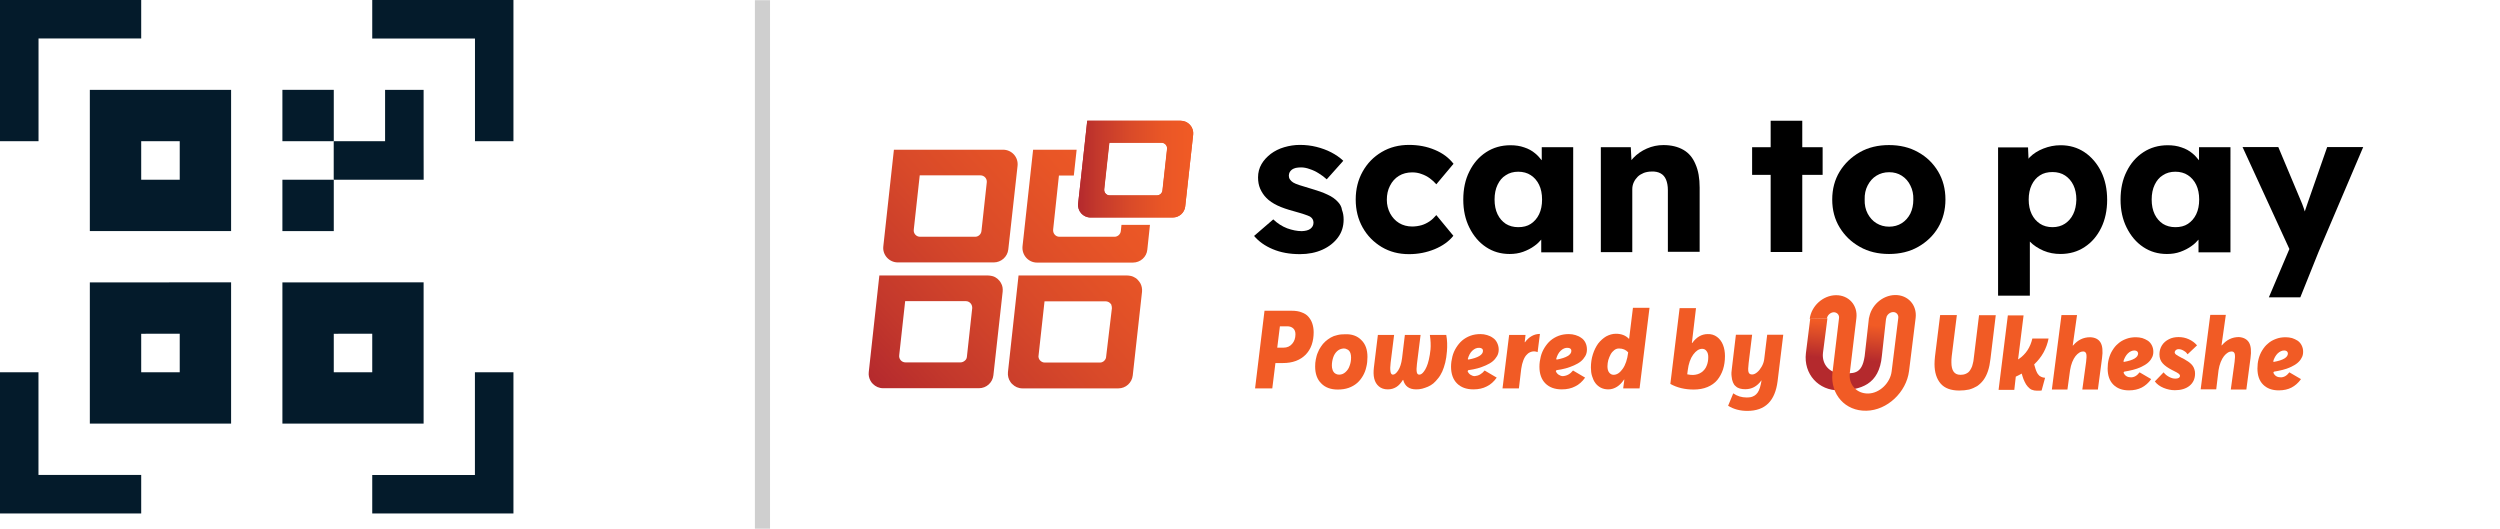 <svg xmlns="http://www.w3.org/2000/svg" xml:space="preserve" id="svg593" version="1.1" viewBox="0 0 43.802 9.263"><defs id="defs551"><linearGradient gradientTransform="matrix(.265 0 0 .265 70.51 144.676)" gradientUnits="userSpaceOnUse" y2="21.424" x2="59.566" y1="17.573" x1="59.872" id="k"><stop id="stop432" stop-color="#F15B25"></stop><stop id="stop434" stop-color="#DC4C28" offset=".19"></stop><stop id="stop436" stop-color="#B52A2D" offset=".551"></stop><stop id="stop438" stop-color="#B4292D" offset=".558"></stop></linearGradient><linearGradient gradientTransform="matrix(.265 0 0 .265 70.51 144.676)" gradientUnits="userSpaceOnUse" y2="9.644" x2="19.998" y1="9.644" x1="13.741" id="j"><stop id="stop441" stop-color="#B4292D"></stop><stop id="stop443" stop-color="#C3382C" offset=".165"></stop><stop id="stop445" stop-color="#D94A29" offset=".449"></stop><stop id="stop447" stop-color="#E95626" offset=".729"></stop><stop id="stop449" stop-color="#F15B25" offset="1"></stop></linearGradient><linearGradient gradientTransform="matrix(.265 0 0 .265 70.51 144.676)" gradientUnits="userSpaceOnUse" y2="8.232" x2="22.34" y1="8.232" x1="20.506" id="i"><stop id="stop452" stop-color="#B4292D"></stop><stop id="stop454" stop-color="#C3382C" offset=".165"></stop><stop id="stop456" stop-color="#D94A29" offset=".449"></stop><stop id="stop458" stop-color="#E95626" offset=".729"></stop><stop id="stop460" stop-color="#F15B25" offset="1"></stop></linearGradient><linearGradient gradientTransform="matrix(.265 0 0 .265 70.51 144.676)" gradientUnits="userSpaceOnUse" y2="3.175" x2="24.016" y1="3.175" x1="21.758" id="h"><stop id="stop463" stop-color="#B4292D"></stop><stop id="stop465" stop-color="#C3382C" offset=".165"></stop><stop id="stop467" stop-color="#D94A29" offset=".449"></stop><stop id="stop469" stop-color="#E95626" offset=".729"></stop><stop id="stop471" stop-color="#F15B25" offset="1"></stop></linearGradient><linearGradient gradientTransform="matrix(.265 0 0 .265 70.51 144.676)" gradientUnits="userSpaceOnUse" y2="5.926" x2="23.924" y1="5.926" x1="21.304" id="g"><stop id="stop474" stop-color="#B4292D"></stop><stop id="stop476" stop-color="#C3382C" offset=".165"></stop><stop id="stop478" stop-color="#D94A29" offset=".449"></stop><stop id="stop480" stop-color="#E95626" offset=".729"></stop><stop id="stop482" stop-color="#F15B25" offset="1"></stop></linearGradient><linearGradient gradientTransform="matrix(.265 0 0 .265 70.51 144.676)" gradientUnits="userSpaceOnUse" y2="4.956" x2="21.108" y1="4.956" x1="17.72" id="f"><stop id="stop485" stop-color="#B4292D"></stop><stop id="stop487" stop-color="#C3382C" offset=".165"></stop><stop id="stop489" stop-color="#D94A29" offset=".449"></stop><stop id="stop491" stop-color="#E95626" offset=".729"></stop><stop id="stop493" stop-color="#F15B25" offset="1"></stop></linearGradient><linearGradient gradientTransform="matrix(.265 0 0 .265 70.51 144.676)" gradientUnits="userSpaceOnUse" y2="9.644" x2="19.999" y1="9.644" x1="13.74" id="e"><stop id="stop496" stop-color="#B4292D"></stop><stop id="stop498" stop-color="#C3382C" offset=".165"></stop><stop id="stop500" stop-color="#D94A29" offset=".449"></stop><stop id="stop502" stop-color="#E95626" offset=".729"></stop><stop id="stop504" stop-color="#F15B25" offset="1"></stop></linearGradient><linearGradient gradientTransform="matrix(.265 0 0 .265 70.51 144.676)" gradientUnits="userSpaceOnUse" y2="8.02" x2="19.153" y1="21.852" x1="3.296" id="d"><stop id="stop507" stop-color="#B4292D"></stop><stop id="stop509" stop-color="#C3382C" offset=".165"></stop><stop id="stop511" stop-color="#D94A29" offset=".449"></stop><stop id="stop513" stop-color="#E95626" offset=".729"></stop><stop id="stop515" stop-color="#F15B25" offset="1"></stop></linearGradient><linearGradient gradientTransform="matrix(.265 0 0 .265 70.51 144.676)" gradientUnits="userSpaceOnUse" y2="7.991" x2="18.408" y1="21.823" x1="2.551" id="c"><stop id="stop518" stop-color="#B4292D"></stop><stop id="stop520" stop-color="#C3382C" offset=".165"></stop><stop id="stop522" stop-color="#D94A29" offset=".449"></stop><stop id="stop524" stop-color="#E95626" offset=".729"></stop><stop id="stop526" stop-color="#F15B25" offset="1"></stop></linearGradient><linearGradient gradientTransform="matrix(.265 0 0 .265 70.51 144.676)" gradientUnits="userSpaceOnUse" y2="11.688" x2="22.012" y1="25.52" x1="6.155" id="b"><stop id="stop529" stop-color="#B4292D"></stop><stop id="stop531" stop-color="#C3382C" offset=".165"></stop><stop id="stop533" stop-color="#D94A29" offset=".449"></stop><stop id="stop535" stop-color="#E95626" offset=".729"></stop><stop id="stop537" stop-color="#F15B25" offset="1"></stop></linearGradient><linearGradient gradientTransform="matrix(.265 0 0 .265 70.51 144.676)" gradientUnits="userSpaceOnUse" y2="4.322" x2="15.549" y1="18.154" x1="-.308" id="a"><stop id="stop540" stop-color="#B4292D"></stop><stop id="stop542" stop-color="#C3382C" offset=".165"></stop><stop id="stop544" stop-color="#D94A29" offset=".449"></stop><stop id="stop546" stop-color="#E95626" offset=".729"></stop><stop id="stop548" stop-color="#F15B25" offset="1"></stop></linearGradient></defs><path transform="translate(-52.851 -144.192)" id="path553" style="stroke-width:.265" fill="#041b2b" d="M55.325 144.192h-2.474v2.474h.675v-1.8h1.799zM59.373 153.188h2.474v-2.474h-.675v1.8h-1.799zM61.847 146.666v-2.474h-2.474v.675h1.8v1.799zM52.851 150.714v2.474h2.474v-.675h-1.8v-1.799z" clip-rule="evenodd" fill-rule="evenodd"></path><path transform="translate(-52.851 -144.192)" id="path555" style="stroke-width:.265" fill="#041b2b" d="M55.325 145.766h-.9v2.474H56.9v-2.474H56zm0 .9v.675H56v-.675zM55.325 149.14h-.9v2.474H56.9v-2.475H56zm0 .9v.674H56v-.675zM58.699 149.14h-.9v2.474h2.474v-2.475h-.9zm0 .9v.674h.674v-.675z" clip-rule="evenodd" fill-rule="evenodd"></path><path transform="translate(-52.851 -144.192)" id="path557" d="M57.799 145.766h.9v.9h-.9z" style="stroke-width:.265" fill="#041b2b"></path><path transform="translate(-52.851 -144.192)" id="path559" style="stroke-width:.265" fill="#041b2b" d="M60.273 146.666v-.9h-.675v.9h-.9v.675H60.274z" clip-rule="evenodd" fill-rule="evenodd"></path><path transform="translate(-52.851 -144.192)" id="path561" d="M57.799 147.341h.9v.9h-.9z" style="stroke-width:.265" fill="#041b2b"></path><path transform="translate(-52.851 -144.192)" id="path563" d="M66.21 144.195v9.26" style="stroke-width:.265" stroke="#cfcfcf"></path><style id="style1248" type="text/css">
	.st0{fill:url(#SVGID_1_);}
	.st1{fill:url(#SVGID_00000156573988049332109840000016675067440514713740_);}
	.st2{fill:url(#SVGID_00000156569235472539347610000001497926509054655360_);}
	.st3{fill:url(#SVGID_00000074401095955076770540000007757819309503056819_);}
	.st4{fill:url(#SVGID_00000005951746041803319790000017539471829226590101_);}
	.st5{fill:url(#SVGID_00000012430356238960516640000017091615523597899436_);}
	.st6{fill:#FFFFFF;}
	.st7{fill:#F15B25;}
	.st8{fill:url(#SVGID_00000037690359750732353180000002683840739395010456_);}
	.st9{fill:url(#SVGID_00000155831459313710569240000012568307207445033113_);}
	.st10{fill:url(#SVGID_00000000214205360849866560000002158128575148214453_);}
	.st11{fill:url(#SVGID_00000108288191882335534530000004570954643372173756_);}
	.st12{fill:url(#SVGID_00000070082287276463133800000009914187777772050823_);}
	.st13{fill:url(#SVGID_00000146496176133864695170000011751417624967885188_);}
	.st14{fill:url(#SVGID_00000173846253662564159160000005012095532781825458_);}
	.st15{fill:url(#SVGID_00000124159148360255999120000007094848236558258051_);}
	.st16{fill:url(#SVGID_00000180354881862275834770000017756663945059902378_);}
	.st17{fill:url(#SVGID_00000018919257151730521030000008961847015186559370_);}
	.st18{fill:url(#SVGID_00000150097543646561655350000011949556241540859289_);}
	.st19{fill:url(#SVGID_00000036954941951299096870000002168706587079954588_);}
	.st20{fill:url(#SVGID_00000151530263183914468580000007304309633450188974_);}
	.st21{fill:url(#SVGID_00000062150979538236712460000012433135333669624992_);}
	.st22{fill:url(#SVGID_00000039135738222808469580000004044866232918462602_);}
	.st23{fill:url(#SVGID_00000128465508776467069440000011907606825174872210_);}
	.st24{fill:url(#SVGID_00000055690690090768554730000013921546231027365019_);}
	.st25{fill:url(#SVGID_00000068648179708190632100000016188197363930026168_);}
	.st26{fill:url(#SVGID_00000101816317796966015870000015038442366649596305_);}
	.st27{fill:url(#SVGID_00000096055379355717433470000011940085373532838790_);}
	.st28{fill:url(#SVGID_00000124129934826964376200000010889933300020598445_);}
	.st29{fill:url(#SVGID_00000183238472324366400010000009611885415410720172_);}
	.st30{fill:url(#SVGID_00000154401262112220528400000016841948724601458344_);}
	.st31{display:none;}
	.st32{display:inline;}
	
		.st33{fill:url(#SVGID_00000124848165240512131850000007477208346564370078_);stroke:#FFFFFF;stroke-width:15;stroke-miterlimit:10;}
	.st34{fill:#F15B25;stroke:#FFFFFF;stroke-width:15;stroke-miterlimit:10;}
	.st35{fill:url(#SVGID_00000171707208673767015330000000120507912357657745_);}
	.st36{fill:url(#SVGID_00000011720423584189915880000018273377184025579453_);}
	.st37{fill:url(#SVGID_00000070813934182211854820000017417052386029759637_);}
	.st38{fill:url(#SVGID_00000183943393523735464280000011304357890146119072_);}
	.st39{fill:url(#SVGID_00000162332137463834156950000003121267603161796274_);}
	.st40{fill:url(#SVGID_00000044894718126674243040000015788405191447335063_);}
	.st41{fill:url(#SVGID_00000118383830520121270120000003586871028678019769_);}
	.st42{fill:url(#SVGID_00000102540519509850908230000017406260887544517543_);}
	.st43{fill:url(#SVGID_00000121985394356582748140000012095503525263524283_);}
	.st44{fill:url(#SVGID_00000065040654842641519150000018417595290597614003_);}
	.st45{fill:url(#SVGID_00000177473316904799992150000005985880037065959352_);}
	.st46{fill:url(#SVGID_00000173135726612892913170000011909961114686235521_);}
	.st47{fill:url(#SVGID_00000112606967979539687140000003080114228106789000_);}
	.st48{fill:url(#SVGID_00000018952050540368046830000015049631358554863020_);}
	.st49{fill:url(#SVGID_00000061461634114626557840000011541447617350419342_);}
	.st50{fill:url(#SVGID_00000164478222064734840870000000240027696394341519_);}
	.st51{fill:url(#SVGID_00000057147743998897128550000002947339055688340381_);}
	.st52{fill:url(#SVGID_00000029765543240697178960000008249747230433391038_);}
	.st53{fill:url(#SVGID_00000022545432213464467310000003476286162708640937_);}
	.st54{fill:url(#SVGID_00000084504065099058144000000005072133928540795570_);}
	.st55{fill:url(#SVGID_00000088100426685103343650000015121682934558147968_);}
	.st56{fill:url(#SVGID_00000019670156586455233070000011347554952577443233_);}
	.st57{fill:url(#SVGID_00000059272750005272030140000009949195750233838238_);}
	.st58{fill:url(#SVGID_00000096777842996212058550000003379623127961157038_);}
	.st59{fill:url(#SVGID_00000094584469611853539690000015112086003319026050_);}
	.st60{fill:url(#SVGID_00000017482122075475574540000007973719683368420525_);}
	.st61{fill:url(#SVGID_00000076600608830854481690000015305640232468557207_);}
	.st62{fill:url(#SVGID_00000041998866612422933410000005877712529854846102_);}
	.st63{fill:url(#SVGID_00000083794298203437999440000003509131107828171666_);}
	.st64{fill:url(#SVGID_00000127024024434336146170000011883036155066448038_);}
	.st65{fill:url(#SVGID_00000013878739011530365900000002994811055333734792_);}
	.st66{fill:url(#SVGID_00000004534014217983488720000017979707001782681728_);}
	.st67{fill:url(#SVGID_00000044155052729262876160000018380241730306149250_);}
</style><g transform="matrix(0.029,0,0,0.029,13.11,0.387)" id="g1393">
	<g id="g1328">
		<linearGradient y2="25.968" x2="214.246" y1="180.283" x1="43.173" gradientUnits="userSpaceOnUse" id="SVGID_1_">
			<stop id="stop1250" style="stop-color:#B4292D" offset="0"></stop>
			<stop id="stop1252" style="stop-color:#C3382C" offset="0.165"></stop>
			<stop id="stop1254" style="stop-color:#D94A29" offset="0.449"></stop>
			<stop id="stop1256" style="stop-color:#E95626" offset="0.729"></stop>
			<stop id="stop1258" style="stop-color:#F15B25" offset="1"></stop>
		</linearGradient>
		<path style="fill:url(#SVGID_1_)" id="path1261" d="m 90.4,145.2 h 57.9 c 4.5,0 8.3,-3.4 8.8,-7.8 l 5.6,-50.5 c 0.6,-5.3 -3.5,-9.8 -8.8,-9.8 H 88 l -6.4,58.4 c -0.6,5.1 3.5,9.7 8.8,9.7 z m 13.2,-52.6 h 36.7 c 2.3,0 4.1,2 3.8,4.3 l -3.2,29.3 c -0.2,2 -1.9,3.5 -3.8,3.5 h -33.3 c -2.3,0 -4.1,-2 -3.8,-4.3 z" class="st0"></path>
		
			<linearGradient y2="105.12" x2="286.057" y1="259.435" x1="114.983" gradientUnits="userSpaceOnUse" id="SVGID_00000093171532688021521320000009917598217022469799_">
			<stop id="stop1263" style="stop-color:#B4292D" offset="0"></stop>
			<stop id="stop1265" style="stop-color:#C3382C" offset="0.165"></stop>
			<stop id="stop1267" style="stop-color:#D94A29" offset="0.449"></stop>
			<stop id="stop1269" style="stop-color:#E95626" offset="0.729"></stop>
			<stop id="stop1271" style="stop-color:#F15B25" offset="1"></stop>
		</linearGradient>
		<path id="path1274" d="m 235.3,155.7 c -0.2,-0.2 -0.4,-0.4 -0.6,-0.6 -0.2,-0.2 -0.5,-0.3 -0.7,-0.5 -0.9,-0.6 -2,-1.1 -3.2,-1.3 -0.6,-0.1 -1.2,-0.2 -1.8,-0.2 h -65.7 l -6.4,58.4 c -0.2,2.1 0.3,4.2 1.5,5.9 0.2,0.3 0.3,0.5 0.5,0.7 0.2,0.2 0.4,0.4 0.6,0.6 1.6,1.6 3.7,2.6 6.2,2.6 h 57.9 c 4.5,0 8.2,-3.4 8.7,-7.8 l 5.6,-50.5 c 0.2,-1.9 -0.2,-3.7 -1,-5.2 -0.5,-0.8 -1,-1.5 -1.6,-2.1 z m -19.1,46.6 c 0,0.3 -0.1,0.5 -0.1,0.7 -0.2,0.6 -0.6,1.2 -1.1,1.7 -0.3,0.3 -0.7,0.5 -1.1,0.7 -0.4,0.2 -0.9,0.3 -1.4,0.3 h -33.3 c -0.5,0 -1.1,-0.1 -1.5,-0.3 -0.9,-0.4 -1.7,-1.1 -2.1,-2.1 -0.1,-0.3 -0.2,-0.5 -0.2,-0.7 -0.1,-0.4 -0.1,-0.8 0,-1.2 l 3.6,-32.7 h 36.8 c 0.5,0 1.1,0.1 1.6,0.3 0.5,0.2 0.9,0.5 1.2,0.8 0.1,0.2 0.3,0.3 0.5,0.5 0.2,0.2 0.3,0.5 0.3,0.7 0.2,0.5 0.3,1.2 0.3,1.9 z" style="fill:url(#SVGID_00000093171532688021521320000009917598217022469799_)"></path>
		
			<linearGradient y2="65.388" x2="246.008" y1="219.704" x1="74.935" gradientUnits="userSpaceOnUse" id="SVGID_00000169547324772632746530000014059578689491885980_">
			<stop id="stop1276" style="stop-color:#B4292D" offset="0"></stop>
			<stop id="stop1278" style="stop-color:#C3382C" offset="0.165"></stop>
			<stop id="stop1280" style="stop-color:#D94A29" offset="0.449"></stop>
			<stop id="stop1282" style="stop-color:#E95626" offset="0.729"></stop>
			<stop id="stop1284" style="stop-color:#F15B25" offset="1"></stop>
		</linearGradient>
		<path id="path1287" d="m 152.7,157.7 c -0.5,-1 -1.3,-1.9 -2.1,-2.6 -0.2,-0.2 -0.5,-0.3 -0.7,-0.5 -0.9,-0.7 -2,-1.1 -3.2,-1.3 -0.6,-0.1 -1.2,-0.2 -1.8,-0.2 H 79.2 l -6.4,58.4 c -0.2,1.9 0.2,3.6 1,5.1 0.4,0.8 0.9,1.4 1.5,2 1.6,1.6 3.7,2.6 6.2,2.6 h 57.9 c 4.5,0 8.2,-3.4 8.7,-7.8 l 5.6,-50.5 c 0.2,-1.9 -0.1,-3.7 -1,-5.2 z m -17.4,15.2 -3.2,29.3 c -0.1,1 -0.5,1.8 -1.3,2.4 -0.7,0.6 -1.6,1 -2.6,1 H 95 c -2.3,0 -4.1,-2 -3.8,-4.3 l 3.6,-32.7 h 36.7 c 2.1,0 3.8,1.8 3.8,3.9 0.1,0.2 0,0.3 0,0.4 z" style="fill:url(#SVGID_00000169547324772632746530000014059578689491885980_)"></path>
		
			<linearGradient y2="65.698" x2="254.293" y1="220.013" x1="83.22" gradientUnits="userSpaceOnUse" id="SVGID_00000183971244192227616620000014169312274834308532_">
			<stop id="stop1289" style="stop-color:#B4292D" offset="0"></stop>
			<stop id="stop1291" style="stop-color:#C3382C" offset="0.165"></stop>
			<stop id="stop1293" style="stop-color:#D94A29" offset="0.449"></stop>
			<stop id="stop1295" style="stop-color:#E95626" offset="0.729"></stop>
			<stop id="stop1297" style="stop-color:#F15B25" offset="1"></stop>
		</linearGradient>
		<path id="path1300" d="m 225.5,122.4 -0.4,3.8 c -0.2,2 -1.9,3.5 -3.8,3.5 H 188 c -2.3,0 -4,-2 -3.8,-4.3 l 3.5,-32.7 h 9 l 1.7,-15.6 h -26.3 l -6.4,58.4 c -0.5,5.2 3.5,9.8 8.8,9.8 h 57.9 c 4.5,0 8.3,-3.4 8.7,-7.8 l 1.6,-15 h -17.2 z" style="fill:url(#SVGID_00000183971244192227616620000014169312274834308532_)"></path>
		
			<linearGradient y2="88.83" x2="268.822" y1="88.83" x1="199.27" gradientUnits="userSpaceOnUse" id="SVGID_00000119833123819134720910000007245062875907863691_">
			<stop id="stop1302" style="stop-color:#B4292D" offset="0"></stop>
			<stop id="stop1304" style="stop-color:#C3382C" offset="0.165"></stop>
			<stop id="stop1306" style="stop-color:#D94A29" offset="0.449"></stop>
			<stop id="stop1308" style="stop-color:#E95626" offset="0.729"></stop>
			<stop id="stop1310" style="stop-color:#F15B25" offset="1"></stop>
		</linearGradient>
		<path id="path1313" d="m 261.2,59.6 h -56.4 l -5.5,50.1 c -0.5,4.5 3,8.4 7.5,8.4 h 49.7 c 3.8,0 7.1,-2.9 7.5,-6.7 l 4.8,-43.3 c 0.5,-4.6 -3,-8.5 -7.6,-8.5 z M 247,104.7 h -28.6 c -2,0 -3.5,-1.7 -3.3,-3.7 l 3.1,-28.1 h 31.6 c 2,0 3.5,1.7 3.3,3.7 l -2.8,25.2 c -0.2,1.6 -1.7,2.9 -3.3,2.9 z" style="fill:url(#SVGID_00000119833123819134720910000007245062875907863691_)"></path>
		
			<linearGradient y2="88.836" x2="268.813" y1="88.836" x1="199.276" gradientUnits="userSpaceOnUse" id="SVGID_00000130623455327791185770000011461449836476705672_">
			<stop id="stop1315" style="stop-color:#B4292D" offset="0"></stop>
			<stop id="stop1317" style="stop-color:#C3382C" offset="0.165"></stop>
			<stop id="stop1319" style="stop-color:#D94A29" offset="0.449"></stop>
			<stop id="stop1321" style="stop-color:#E95626" offset="0.729"></stop>
			<stop id="stop1323" style="stop-color:#F15B25" offset="1"></stop>
		</linearGradient>
		<path id="path1326" d="m 261.2,59.6 h -56.4 l -1.9,17.4 -1.7,15.6 -1.9,17 c -0.5,4.5 3,8.4 7.5,8.4 h 49.7 c 3.8,0 7.1,-2.9 7.5,-6.7 L 268.8,68 c 0.5,-4.5 -3.1,-8.4 -7.6,-8.4 z m -11,42.2 c -0.2,1.6 -1.6,2.9 -3.3,2.9 h -28.6 c -1.9,0 -3.5,-1.7 -3.3,-3.7 l 0.9,-8.4 1.7,-15.6 0.5,-4.1 h 31.6 c 1.9,0 3.5,1.7 3.3,3.7 z" style="fill:url(#SVGID_00000130623455327791185770000011461449836476705672_)"></path>
	</g>
	<path id="path1330" d="m 356.3,108.7 c -1.6,-1.8 -3.7,-3.3 -6.4,-4.5 -2.7,-1.3 -5.9,-2.4 -9.7,-3.5 -3,-0.9 -5.4,-1.6 -7.2,-2.2 -1.8,-0.6 -3,-1.1 -3.8,-1.6 -0.8,-0.5 -1.4,-1.1 -1.9,-1.8 -0.5,-0.7 -0.7,-1.5 -0.7,-2.3 0,-0.8 0.2,-1.5 0.5,-2.1 0.3,-0.6 0.8,-1.1 1.4,-1.6 0.6,-0.4 1.4,-0.8 2.3,-1 0.9,-0.2 2,-0.3 3.2,-0.3 1.6,0 3.3,0.3 5.2,1 1.9,0.6 3.8,1.5 5.5,2.6 1.8,1.1 3.4,2.3 4.8,3.6 l 10,-11.2 c -2.1,-2 -4.6,-3.7 -7.3,-5.1 -2.7,-1.4 -5.7,-2.5 -8.9,-3.3 -3.2,-0.8 -6.5,-1.2 -10,-1.2 -3.3,0 -6.4,0.5 -9.5,1.4 -3.1,0.9 -5.8,2.3 -8.1,4 -2.3,1.8 -4.2,3.8 -5.6,6.2 -1.4,2.4 -2.1,5.1 -2.1,8 0,2.6 0.4,4.8 1.3,6.9 0.9,2 2.1,3.9 3.7,5.5 1.7,1.8 4,3.3 6.7,4.6 2.7,1.3 6,2.4 9.7,3.4 2.6,0.7 4.8,1.4 6.4,1.9 1.7,0.6 2.9,1 3.6,1.4 1.4,0.9 2.1,2.1 2.1,3.7 0,0.8 -0.2,1.5 -0.5,2.1 -0.3,0.6 -0.8,1.1 -1.4,1.6 -0.6,0.4 -1.3,0.8 -2.2,1 -0.9,0.2 -1.9,0.4 -3,0.4 -2.8,0 -5.7,-0.6 -8.8,-1.7 -3.1,-1.2 -5.9,-3 -8.4,-5.4 l -11.6,10 c 2.8,3.3 6.5,6 11.3,8 4.7,2 10.2,3 16.4,3 5.1,0 9.6,-0.9 13.6,-2.7 4,-1.8 7.1,-4.3 9.4,-7.4 2.3,-3.1 3.4,-6.7 3.4,-10.8 0,-2.1 -0.3,-4 -1,-5.8 -0.2,-1.8 -1.1,-3.4 -2.4,-4.8 z"></path>
	<path id="path1332" d="m 393.1,92.9 c 2.3,-1.4 5,-2.1 8,-2.1 2,0 3.9,0.3 5.7,1 1.8,0.6 3.5,1.5 5,2.6 1.5,1.1 2.8,2.3 3.9,3.6 l 10.4,-12.4 c -2.8,-3.6 -6.5,-6.4 -11.3,-8.4 -4.7,-2 -9.9,-3 -15.6,-3 -6.1,0 -11.6,1.4 -16.5,4.3 -4.9,2.9 -8.7,6.8 -11.5,11.8 -2.8,5 -4.2,10.6 -4.2,16.9 0,6.3 1.4,11.9 4.2,16.9 2.8,5 6.7,8.9 11.5,11.8 4.9,2.9 10.3,4.3 16.5,4.3 5.5,0 10.6,-1 15.5,-3 4.8,-2 8.6,-4.7 11.3,-8.1 l -10.3,-12.5 c -1.3,1.5 -2.6,2.8 -4.1,3.8 -1.5,1 -3.1,1.8 -4.8,2.3 -1.8,0.5 -3.7,0.8 -5.7,0.8 -2.9,0 -5.6,-0.7 -7.9,-2.1 -2.3,-1.4 -4.1,-3.4 -5.4,-5.8 -1.3,-2.5 -2,-5.2 -2,-8.2 0,-3.2 0.6,-6 1.9,-8.5 1.3,-2.6 3.1,-4.6 5.4,-6 z"></path>
	<path id="path1334" d="m 479.3,83.4 c -1.2,-1.5 -2.4,-2.9 -3.9,-4.1 -1.9,-1.6 -4.1,-2.8 -6.6,-3.6 -2.5,-0.9 -5.3,-1.3 -8.3,-1.3 -5.5,0 -10.4,1.4 -14.7,4.2 -4.3,2.8 -7.7,6.7 -10.1,11.6 -2.5,4.9 -3.7,10.6 -3.7,17.1 0,6.3 1.2,11.9 3.7,16.9 2.5,5 5.8,8.9 10,11.7 4.2,2.8 8.9,4.2 14.3,4.2 2.9,0 5.6,-0.4 8.1,-1.3 2.5,-0.9 4.9,-2.1 6.9,-3.6 1.6,-1.1 2.9,-2.4 4.1,-3.8 v 7.7 h 19.3 V 75.6 h -19 v 7.8 z m -1.5,32.7 c -1.2,2.5 -2.9,4.4 -5,5.8 -2.1,1.4 -4.7,2 -7.6,2 -2.9,0 -5.4,-0.7 -7.5,-2 -2.1,-1.4 -3.8,-3.3 -5,-5.8 -1.2,-2.5 -1.8,-5.5 -1.8,-8.9 0,-3.4 0.6,-6.4 1.8,-8.9 1.2,-2.5 2.8,-4.5 5,-5.8 2.1,-1.4 4.6,-2.1 7.5,-2.1 2.9,0 5.5,0.7 7.6,2.1 2.1,1.4 3.8,3.3 5,5.8 1.2,2.5 1.8,5.5 1.8,8.9 0,3.4 -0.6,6.4 -1.8,8.9 z"></path>
	<path id="path1336" d="m 565,77.2 c -3.3,-1.9 -7.3,-2.9 -12.1,-2.9 -3.5,0 -6.8,0.7 -10,2.1 -3.2,1.4 -5.9,3.3 -8.2,5.7 -0.4,0.4 -0.8,0.9 -1.1,1.3 l -0.4,-7.8 H 515.1 V 139 c 1,0 2.3,0 3.9,0 1.6,0 3.5,0 5.7,0 h 9.4 v -38 c 0,-1.5 0.3,-2.9 0.9,-4.2 0.6,-1.3 1.4,-2.4 2.4,-3.4 1,-1 2.3,-1.7 3.7,-2.3 1.4,-0.5 3,-0.8 4.7,-0.8 2.1,-0.1 4,0.3 5.4,1.1 1.5,0.8 2.6,2.1 3.3,3.8 0.7,1.7 1.1,3.8 1.1,6.3 v 37.3 h 19.2 V 100 c 0,-5.6 -0.8,-10.3 -2.5,-14.1 -1.6,-3.9 -4,-6.8 -7.3,-8.7 z"></path>
	<polygon id="polygon1338" points="636.8,59.6 617.7,59.6 617.7,75.6 606.5,75.6 606.5,92.3 617.7,92.3 617.7,138.9 636.8,138.9 636.8,92.3 649.1,92.3 649.1,75.6 636.8,75.6"></polygon>
	<path id="path1340" d="m 706.8,78.6 c -5.1,-2.9 -11,-4.3 -17.6,-4.3 -6.6,0 -12.5,1.4 -17.6,4.3 -5.1,2.9 -9.2,6.8 -12.2,11.7 -3,4.9 -4.5,10.6 -4.5,16.9 0,6.4 1.5,12 4.5,16.9 3,4.9 7,8.8 12.2,11.7 5.1,2.9 11,4.3 17.6,4.3 6.6,0 12.5,-1.4 17.6,-4.3 5.1,-2.9 9.2,-6.8 12.1,-11.7 2.9,-4.9 4.4,-10.6 4.4,-16.9 0,-6.4 -1.5,-12 -4.4,-16.9 -3,-5 -7,-8.9 -12.1,-11.7 z m -4.7,37.1 c -1.3,2.5 -3,4.4 -5.2,5.8 -2.2,1.4 -4.8,2.1 -7.6,2.1 -2.9,0 -5.4,-0.7 -7.7,-2.1 -2.3,-1.4 -4,-3.4 -5.3,-5.8 -1.3,-2.5 -1.9,-5.3 -1.8,-8.5 -0.1,-3.2 0.5,-6 1.8,-8.5 1.3,-2.5 3,-4.5 5.3,-5.9 2.3,-1.4 4.8,-2.1 7.7,-2.1 2.9,0 5.4,0.7 7.6,2.1 2.2,1.4 4,3.4 5.2,5.9 1.3,2.5 1.9,5.4 1.8,8.5 0,3.2 -0.6,6 -1.8,8.5 z"></path>
	<path id="path1342" d="m 807.3,78.6 c -4.2,-2.8 -9,-4.2 -14.4,-4.2 -3.7,0 -7.1,0.7 -10.4,2 -3.3,1.3 -6,3 -8.2,5.2 -0.3,0.3 -0.6,0.6 -0.8,1 l -0.3,-6.9 h -18.1 v 89.6 h 19.2 v -32.7 c 2.2,2.3 5,4.1 8.2,5.5 3.3,1.4 6.7,2 10.3,2 5.5,0 10.4,-1.4 14.6,-4.2 4.3,-2.8 7.6,-6.7 10,-11.6 2.4,-4.9 3.6,-10.6 3.6,-16.9 0,-6.4 -1.2,-12.1 -3.6,-17 -2.4,-4.9 -5.9,-9 -10.1,-11.8 z m -6.8,37.4 c -1.2,2.5 -2.9,4.4 -5,5.8 -2.1,1.4 -4.7,2.1 -7.5,2.1 -2.9,0 -5.5,-0.7 -7.6,-2.1 -2.1,-1.4 -3.8,-3.3 -5,-5.8 -1.2,-2.5 -1.8,-5.4 -1.8,-8.8 0,-3.3 0.6,-6.3 1.8,-8.8 1.2,-2.5 2.9,-4.5 5,-5.8 2.1,-1.4 4.7,-2 7.6,-2 2.9,0 5.5,0.7 7.6,2.1 2.1,1.4 3.8,3.3 5,5.8 1.2,2.5 1.8,5.4 1.8,8.8 -0.1,3.3 -0.7,6.3 -1.9,8.7 z"></path>
	<path id="path1344" d="m 876.4,83.4 c -1.2,-1.5 -2.4,-2.9 -3.9,-4.1 -1.9,-1.6 -4.1,-2.8 -6.6,-3.6 -2.5,-0.9 -5.3,-1.3 -8.3,-1.3 -5.5,0 -10.4,1.4 -14.7,4.2 -4.3,2.8 -7.7,6.7 -10.1,11.6 -2.5,4.9 -3.7,10.6 -3.7,17.1 0,6.3 1.2,11.9 3.7,16.9 2.5,5 5.8,8.9 10,11.7 4.2,2.8 8.9,4.2 14.3,4.2 2.9,0 5.6,-0.4 8.1,-1.3 2.5,-0.9 4.9,-2.1 6.9,-3.6 1.6,-1.1 2.9,-2.4 4.1,-3.8 v 7.7 h 19.3 V 75.6 h -19 v 7.8 z m -1.6,32.7 c -1.2,2.5 -2.9,4.4 -5,5.8 -2.1,1.4 -4.7,2 -7.6,2 -2.9,0 -5.4,-0.7 -7.5,-2 -2.1,-1.4 -3.8,-3.3 -5,-5.8 -1.2,-2.5 -1.8,-5.5 -1.8,-8.9 0,-3.4 0.6,-6.4 1.8,-8.9 1.2,-2.5 2.8,-4.5 5,-5.8 2.1,-1.4 4.6,-2.1 7.5,-2.1 2.9,0 5.5,0.7 7.6,2.1 2.1,1.4 3.8,3.3 5,5.8 1.2,2.5 1.8,5.5 1.8,8.9 0,3.4 -0.6,6.4 -1.8,8.9 z"></path>
	<path id="path1346" d="m 953.9,75.6 -11.7,33.5 c -0.7,1.9 -1.3,3.7 -1.8,5.3 -0.2,-0.6 -0.4,-1.2 -0.6,-1.9 -0.6,-1.8 -1.3,-3.5 -2,-5.1 L 924.4,75.5 h -21.6 l 28.3,61.6 -12.4,29.2 h 19 l 11,-27.4 27,-63.4 h -21.8 z"></path>
	<path id="path1348" d="m 334.4,175.4 c 1.7,0.6 3.1,1.5 4.1,2.7 1,1.2 1.8,2.5 2.3,4.1 0.5,1.5 0.8,3.3 0.8,5.2 0,2.8 -0.4,5.3 -1.2,7.6 -0.8,2.3 -2,4.2 -3.6,5.9 -1.6,1.6 -3.5,2.9 -5.9,3.8 -2.4,0.9 -5,1.3 -8,1.3 h -4.4 l -1.9,15.3 h -10.4 l 5.7,-46.9 h 16.4 c 2.4,0 4.4,0.3 6.1,1 z m -5.8,19 c 1.3,-1.5 2,-3.4 2,-5.8 0,-1.6 -0.5,-2.8 -1.4,-3.6 -0.9,-0.8 -2.1,-1.2 -3.5,-1.2 h -4.5 l -1.6,12.9 h 3.8 c 2.2,0 3.9,-0.8 5.2,-2.3 z" class="st7"></path>
	<path id="path1350" d="m 370.4,192.1 c 2.5,2.4 3.7,5.8 3.7,10.2 0,2.1 -0.2,4.2 -0.7,6.1 -0.4,1.9 -1.1,3.7 -2.1,5.4 -1,1.7 -2.1,3.1 -3.5,4.3 -1.4,1.2 -3.1,2.2 -5.1,2.9 -2,0.7 -4.2,1 -6.6,1 -4.1,0 -7.5,-1.2 -9.9,-3.7 -2.5,-2.4 -3.7,-5.9 -3.7,-10.2 0,-1.5 0.1,-2.9 0.4,-4.3 0.3,-1.4 0.6,-2.8 1.2,-4.1 0.5,-1.3 1.1,-2.5 1.9,-3.6 0.7,-1.1 1.6,-2.2 2.6,-3.1 1,-0.9 2.1,-1.7 3.3,-2.4 1.2,-0.7 2.5,-1.2 4,-1.5 1.5,-0.4 3,-0.5 4.6,-0.5 4.1,-0.2 7.5,1 9.9,3.5 z m -14.6,6.7 c -1.1,1 -1.9,2.3 -2.4,3.8 -0.5,1.5 -0.8,3.2 -0.8,4.8 0,1 0.1,1.8 0.4,2.6 0.2,0.8 0.6,1.3 1,1.8 0.4,0.4 0.9,0.7 1.4,0.9 0.5,0.2 1,0.3 1.6,0.3 1.4,0 2.7,-0.5 3.8,-1.5 1.1,-1 2,-2.2 2.5,-3.8 0.6,-1.5 0.9,-3.2 0.9,-5 0,-0.9 -0.1,-1.7 -0.3,-2.4 -0.2,-0.7 -0.5,-1.3 -0.8,-1.6 -0.3,-0.4 -0.7,-0.7 -1.1,-0.9 -0.4,-0.2 -0.8,-0.4 -1.2,-0.5 -0.4,-0.1 -0.8,-0.1 -1.2,-0.1 -1.4,0.1 -2.7,0.6 -3.8,1.6 z" class="st7"></path>
	<path id="path1352" d="m 422.1,199.1 c -0.2,2.4 -0.5,4.6 -1,6.6 -0.5,2 -1.1,3.8 -1.8,5.4 -0.7,1.5 -1.5,2.9 -2.5,4.1 -0.9,1.2 -1.9,2.2 -2.9,3.1 -1,0.8 -2.1,1.5 -3.3,2 -1.2,0.5 -2.4,0.9 -3.5,1.2 -1.1,0.3 -2.4,0.4 -3.6,0.4 -4.2,0 -6.8,-1.9 -7.8,-5.7 h -0.2 c -1.2,1.9 -2.5,3.4 -4,4.3 -1.5,0.9 -3.1,1.4 -5.1,1.4 -2.2,0 -4,-0.6 -5.4,-1.8 -1.4,-1.2 -2.3,-2.7 -2.8,-4.7 -0.5,-2 -0.5,-4.2 -0.2,-6.8 l 2.4,-19.6 h 9.8 l -2.1,16.8 c -0.3,2.3 -0.3,4 -0.1,5.3 0.2,1.3 0.7,1.9 1.5,1.9 1,0 2.1,-0.9 3.2,-2.6 1.1,-1.7 1.9,-4.2 2.3,-7.3 l 1.7,-14.1 h 9.5 l -2.2,17.5 c -0.3,2.3 -0.3,4 -0.1,5 0.2,1 0.7,1.5 1.5,1.5 0.4,0 0.8,-0.1 1.3,-0.4 0.5,-0.3 1,-0.8 1.5,-1.5 0.6,-0.7 1.1,-1.7 1.6,-2.8 0.5,-1.1 1,-2.6 1.4,-4.4 0.4,-1.8 0.8,-3.9 1,-6.2 0.2,-2.4 0.1,-5.3 -0.4,-8.7 h 9.9 c 0.6,3.1 0.7,6.5 0.4,10.1 z" class="st7"></path>
	<path id="path1354" d="m 444.9,210.5 7.3,4.3 c -1.7,2.4 -3.7,4.2 -6,5.3 -2.3,1.2 -4.9,1.8 -8.1,1.8 -4.2,0 -7.5,-1.2 -9.9,-3.6 -2.4,-2.4 -3.6,-5.8 -3.6,-10.1 0,-2.1 0.3,-4.1 0.8,-6.1 0.5,-2 1.3,-3.8 2.3,-5.4 1,-1.6 2.2,-3.1 3.6,-4.3 1.4,-1.2 3.1,-2.2 5,-2.9 1.9,-0.7 3.9,-1 6.1,-1 1.4,0 2.7,0.2 4,0.6 1.3,0.4 2.4,0.9 3.5,1.7 1.1,0.7 1.9,1.7 2.5,2.9 0.6,1.2 1,2.6 1,4.1 0,1.4 -0.3,2.8 -1,4 -0.7,1.2 -1.6,2.3 -2.7,3.2 -1.1,0.9 -2.5,1.7 -4.1,2.4 -1.6,0.7 -3.2,1.3 -5,1.8 -1.7,0.5 -3.6,0.8 -5.6,1.1 l -0.4,0.6 c 0.4,1 1,1.7 1.8,2.2 0.8,0.5 1.6,0.8 2.5,0.8 2.3,-0.2 4.3,-1.3 6,-3.4 z m -7.4,-12 c -1.3,1.2 -2.2,2.9 -2.8,5.1 l 0.4,0.3 c 5.9,-1.1 8.8,-2.9 8.8,-5.3 0,-0.5 -0.2,-1 -0.6,-1.3 -0.4,-0.3 -0.9,-0.5 -1.6,-0.5 -1.5,-0.1 -2.9,0.5 -4.2,1.7 z" class="st7"></path>
	<path id="path1356" d="m 478.3,188.4 -1.4,11 c -1.2,-0.5 -2.4,-0.6 -3.5,-0.3 -1.1,0.3 -2.1,0.8 -2.9,1.7 -0.9,0.8 -1.6,2 -2.2,3.5 -0.6,1.5 -1,3.2 -1.3,5.2 l -1.4,11.8 h -9.9 l 4,-32.3 h 9.9 l -0.5,4.4 h 0.2 c 2.4,-3.3 5.5,-5 9,-5 z" class="st7"></path>
	<path id="path1358" d="m 498.3,210.5 7.3,4.3 c -1.7,2.4 -3.7,4.2 -6,5.3 -2.3,1.2 -4.9,1.8 -8.1,1.8 -4.2,0 -7.5,-1.2 -9.9,-3.6 -2.4,-2.4 -3.6,-5.8 -3.6,-10.1 0,-2.1 0.3,-4.1 0.8,-6.1 0.5,-2 1.3,-3.8 2.3,-5.4 1,-1.6 2.2,-3.1 3.6,-4.3 1.4,-1.2 3.1,-2.2 5,-2.9 1.9,-0.7 3.9,-1 6.1,-1 1.4,0 2.7,0.2 4,0.6 1.3,0.4 2.4,0.9 3.5,1.7 1.1,0.7 1.9,1.7 2.5,2.9 0.6,1.2 0.9,2.6 0.9,4.1 0,1.4 -0.3,2.8 -1,4 -0.7,1.2 -1.6,2.3 -2.7,3.2 -1.1,0.9 -2.5,1.7 -4.1,2.4 -1.6,0.7 -3.2,1.3 -5,1.8 -1.7,0.5 -3.6,0.8 -5.6,1.1 l -0.4,0.6 c 0.4,1 1,1.7 1.8,2.2 0.8,0.5 1.6,0.8 2.5,0.8 2.5,-0.2 4.4,-1.3 6.1,-3.4 z m -7.4,-12 c -1.3,1.2 -2.2,2.9 -2.8,5.1 l 0.4,0.3 c 5.9,-1.1 8.8,-2.9 8.8,-5.3 0,-0.5 -0.2,-1 -0.6,-1.3 -0.4,-0.3 -0.9,-0.5 -1.6,-0.5 -1.5,-0.1 -2.9,0.5 -4.2,1.7 z" class="st7"></path>
	<path id="path1360" d="m 544.5,172.7 -6,48.6 h -9.9 l 0.7,-5.3 h -0.2 c -1.2,1.8 -2.6,3.3 -4.2,4.3 -1.6,1 -3.3,1.6 -5.2,1.6 -1.7,0 -3.2,-0.3 -4.6,-1 -1.3,-0.7 -2.4,-1.6 -3.3,-2.8 -0.9,-1.2 -1.5,-2.6 -2,-4.2 -0.5,-1.6 -0.7,-3.3 -0.7,-5.2 0,-2.8 0.4,-5.5 1.2,-8 0.8,-2.5 1.9,-4.7 3.2,-6.5 1.4,-1.8 3,-3.2 4.8,-4.3 1.9,-1 3.8,-1.6 5.9,-1.6 3.3,0 5.9,1 7.8,3 h 0.2 l 2.3,-18.7 h 10 z m -16.2,36.8 c 1.7,-2.4 2.8,-5.7 3.3,-9.8 v -0.2 c -1.4,-1.5 -3.2,-2.3 -5.5,-2.3 -1.1,0 -2,0.3 -2.9,1 -0.9,0.7 -1.6,1.5 -2.2,2.6 -0.6,1.1 -1,2.2 -1.4,3.4 -0.3,1.2 -0.5,2.5 -0.5,3.7 0,1.6 0.3,2.9 1,3.8 0.7,0.9 1.6,1.4 2.7,1.4 2,0 3.8,-1.2 5.5,-3.6 z" class="st7"></path>
	<path id="path1362" d="m 585.3,190.2 c 1.6,1.2 2.8,2.8 3.6,4.8 0.8,2 1.2,4.3 1.2,6.8 0,2.9 -0.4,5.6 -1.2,8.1 -0.8,2.4 -2,4.6 -3.5,6.4 -1.5,1.8 -3.5,3.2 -5.9,4.2 -2.4,1 -5.2,1.5 -8.3,1.5 -5.3,0 -10,-1.1 -14.1,-3.4 l 5.6,-45.8 h 9.9 l -2.5,21.1 h 0.2 c 2.6,-3.6 5.7,-5.4 9.4,-5.4 2,-0.1 4,0.5 5.6,1.7 z m -9.4,21.4 c 1.4,-1 2.5,-2.3 3.1,-3.9 0.7,-1.6 1,-3.4 1,-5.3 0,-1.5 -0.3,-2.7 -1,-3.6 -0.7,-1 -1.6,-1.4 -2.7,-1.4 -1.9,0 -3.7,1.2 -5.4,3.5 -1.7,2.3 -2.8,5.5 -3.3,9.5 l -0.3,2.4 c 1.3,0.3 2.4,0.4 3.5,0.4 2,-0.1 3.7,-0.6 5.1,-1.6 z" class="st7"></path>
	<path id="path1364" d="m 625.3,189 -3.4,27.9 c -1.5,12 -7.5,18 -18.3,18 -4.4,0 -8.2,-1 -11.6,-3.1 l 3.1,-7.5 c 2.4,1.7 5.1,2.5 8.1,2.5 1,0 1.8,-0.1 2.5,-0.2 0.7,-0.2 1.4,-0.4 2.2,-0.9 0.7,-0.4 1.3,-1 1.9,-1.8 0.5,-0.7 1,-1.7 1.4,-3 0.4,-1.2 0.7,-2.7 1,-4.4 h -0.1 c -2.6,3.6 -5.8,5.3 -9.7,5.3 -1.2,0 -2.3,-0.1 -3.3,-0.4 -1,-0.3 -1.8,-0.7 -2.5,-1.4 -0.8,-0.6 -1.3,-1.4 -1.7,-2.4 -0.4,-1 -0.7,-2.2 -0.8,-3.6 -0.2,-1.4 -0.1,-3.1 0.2,-5 l 2.4,-20.1 h 9.8 l -2.1,17.1 c -0.3,2.6 -0.4,4.4 -0.1,5.4 0.3,1 1,1.5 2.2,1.5 0.9,0 1.9,-0.4 3,-1.3 1.1,-0.9 2,-2.1 2.8,-3.5 0.8,-1.4 1.3,-2.9 1.5,-4.4 l 1.8,-14.8 h 9.7 z" class="st7"></path>
	<path id="path1366" d="m 749,210.8 c -0.7,2.1 -1.6,3.9 -2.7,5.4 -1.1,1.5 -2.4,2.7 -3.8,3.7 -1.5,0.9 -3.1,1.6 -4.9,2.1 -1.8,0.4 -3.8,0.6 -6,0.6 -5,0 -8.8,-1.4 -11.2,-4.2 -2.4,-2.8 -3.7,-6.7 -3.7,-11.8 0,-1.3 0.1,-2.9 0.3,-4.7 l 3.1,-24.9 h 10.1 l -3.1,24.8 c -0.2,1.4 -0.2,2.7 -0.2,3.8 0,5 1.8,7.5 5.4,7.5 0.8,0 1.5,-0.1 2.1,-0.2 0.6,-0.1 1.2,-0.4 1.8,-0.7 0.6,-0.3 1.1,-0.7 1.5,-1.2 0.4,-0.5 0.8,-1.1 1.2,-1.9 0.4,-0.7 0.7,-1.6 0.9,-2.6 0.3,-1 0.5,-2.1 0.6,-3.3 l 3.2,-26.1 h 10.1 l -3.2,26.4 c -0.3,2.7 -0.8,5.2 -1.5,7.3 z" class="st7"></path>
	<path id="path1368" d="m 778.4,211.3 c 0.2,0.5 0.5,1 0.8,1.4 0.3,0.4 0.6,0.7 0.9,1 0.3,0.2 0.6,0.4 1,0.6 0.4,0.2 0.8,0.3 1.1,0.4 0.4,0.1 0.8,0.1 1.3,0.2 l -2.1,7.7 c -0.7,0.1 -1.6,0.1 -2.8,0.1 -1.2,0 -2.2,-0.2 -3.2,-0.6 -0.9,-0.4 -1.7,-1.1 -2.4,-1.9 -0.7,-0.8 -1.3,-1.7 -1.8,-2.8 -0.5,-1 -1,-2.2 -1.4,-3.6 l -0.4,-1.4 h -0.1 c -1,0.6 -2.2,1.2 -3.5,1.8 l -0.9,8 h -9.5 l 5.6,-45 h 9.5 l -3.3,26.5 h 0.2 c 2.4,-1.6 4.2,-3.5 5.5,-5.5 1.3,-2 2.3,-4.4 2.9,-7 h 9.8 c -1.2,6 -4,11.2 -8.7,15.6 l 0.8,2.7 c 0.2,0.6 0.4,1.2 0.7,1.8 z" class="st7"></path>
	<path id="path1370" d="m 817,193.6 c 1.2,2 1.5,5.2 0.9,9.5 L 815.4,222 H 806 l 2.3,-16.8 c 0.3,-2.1 0.3,-3.7 0.1,-4.7 -0.3,-1 -0.9,-1.5 -1.9,-1.5 -0.7,0 -1.5,0.2 -2.3,0.7 -0.8,0.5 -1.6,1.2 -2.3,2.1 -0.7,0.9 -1.4,2.1 -2,3.6 -0.6,1.5 -1,3.1 -1.3,4.9 L 797,222 h -9.4 l 5.8,-45 h 9.4 l -2.6,18.4 h 0.2 c 2.8,-3.3 6.2,-5 10.3,-5 3,0.1 5.1,1.2 6.3,3.2 z" class="st7"></path>
	<path id="path1372" d="m 840.6,211.6 7,4.1 c -1.6,2.3 -3.6,4 -5.7,5.1 -2.2,1.1 -4.7,1.7 -7.7,1.7 -4.1,0 -7.2,-1.2 -9.5,-3.5 -2.3,-2.3 -3.4,-5.6 -3.4,-9.7 0,-2 0.2,-3.9 0.7,-5.8 0.5,-1.9 1.2,-3.6 2.2,-5.2 1,-1.6 2.1,-3 3.5,-4.1 1.3,-1.2 2.9,-2.1 4.8,-2.8 1.8,-0.7 3.8,-1 5.9,-1 1.3,0 2.6,0.2 3.8,0.5 1.2,0.4 2.3,0.9 3.4,1.6 1,0.7 1.8,1.6 2.4,2.8 0.6,1.2 0.9,2.4 0.9,3.9 0,1.4 -0.3,2.7 -1,3.8 -0.6,1.2 -1.5,2.2 -2.6,3.1 -1.1,0.9 -2.4,1.6 -3.9,2.3 -1.5,0.7 -3.1,1.3 -4.8,1.7 -1.7,0.4 -3.4,0.8 -5.3,1.1 l -0.4,0.6 c 0.4,0.9 1,1.7 1.7,2.1 0.8,0.5 1.6,0.7 2.4,0.7 2.1,0.2 4,-0.9 5.6,-3 z m -7.1,-11.4 c -1.2,1.2 -2.1,2.8 -2.7,4.8 l 0.4,0.3 c 5.6,-1 8.5,-2.7 8.5,-5.1 0,-0.5 -0.2,-0.9 -0.6,-1.3 -0.4,-0.3 -0.9,-0.5 -1.6,-0.5 -1.4,0 -2.8,0.6 -4,1.8 z" class="st7"></path>
	<path id="path1374" d="m 858.5,214.4 c 1.3,0.7 2.5,1 3.7,1 0.8,0 1.5,-0.1 2,-0.4 0.5,-0.3 0.8,-0.7 0.8,-1.3 0,-0.5 -0.3,-0.9 -0.8,-1.3 -0.5,-0.4 -1.6,-1 -3.2,-1.8 -0.3,-0.2 -0.6,-0.3 -0.8,-0.4 -2.5,-1.3 -4.4,-2.6 -5.7,-4.1 -1.3,-1.5 -1.9,-3.2 -1.9,-5.4 0,-2 0.5,-3.8 1.5,-5.4 1,-1.6 2.4,-2.8 4.2,-3.7 1.7,-0.9 3.7,-1.3 5.8,-1.3 2.2,0 4.2,0.4 6.2,1.3 2,0.9 3.6,2.1 5,3.7 l -5.7,5.4 c -0.5,-0.7 -1.1,-1.4 -1.8,-1.8 -0.7,-0.5 -1.3,-0.8 -1.9,-1 -0.6,-0.2 -1.1,-0.3 -1.6,-0.3 -0.4,0 -0.8,0 -1.2,0.2 -0.4,0.2 -0.7,0.4 -0.9,0.7 -0.2,0.3 -0.4,0.6 -0.4,1 0,0.5 0.3,1 1,1.5 0.7,0.5 1.8,1.1 3.3,1.9 1.1,0.5 2,1 2.7,1.5 0.7,0.4 1.5,0.9 2.2,1.5 0.7,0.6 1.3,1.2 1.7,1.8 0.4,0.6 0.8,1.3 1,2.1 0.3,0.8 0.4,1.7 0.4,2.6 0,3 -1.1,5.5 -3.3,7.3 -2.2,1.8 -5.2,2.7 -8.9,2.7 -2.3,0 -4.6,-0.5 -6.8,-1.4 -2.2,-0.9 -4,-2.2 -5.3,-3.9 l 5.3,-5.5 c 1,1.3 2.1,2.1 3.4,2.8 z" class="st7"></path>
	<path id="path1376" d="m 906.7,193.6 c 1.2,2 1.5,5.2 0.9,9.5 l -2.5,18.9 h -9.4 l 2.3,-16.8 c 0.3,-2.1 0.3,-3.7 0.1,-4.7 -0.3,-1 -0.9,-1.5 -1.9,-1.5 -0.7,0 -1.5,0.2 -2.3,0.7 -0.8,0.5 -1.6,1.2 -2.3,2.1 -0.7,0.9 -1.4,2.1 -2,3.6 -0.6,1.5 -1,3.1 -1.3,4.9 l -1.4,11.6 h -9.4 l 5.8,-45 h 9.4 l -2.6,18.4 h 0.2 c 2.8,-3.3 6.2,-5 10.3,-5 2.8,0.2 4.9,1.3 6.1,3.3 z" class="st7"></path>
	<path id="path1378" d="m 931.1,211.6 7,4.1 c -1.6,2.3 -3.6,4 -5.7,5.1 -2.1,1.1 -4.7,1.7 -7.7,1.7 -4.1,0 -7.2,-1.2 -9.5,-3.5 -2.3,-2.3 -3.4,-5.6 -3.4,-9.7 0,-2 0.2,-3.9 0.7,-5.8 0.5,-1.9 1.2,-3.6 2.2,-5.2 1,-1.6 2.1,-3 3.5,-4.1 1.3,-1.2 2.9,-2.1 4.8,-2.8 1.8,-0.7 3.8,-1 5.9,-1 1.3,0 2.6,0.2 3.8,0.5 1.2,0.4 2.3,0.9 3.4,1.6 1,0.7 1.8,1.6 2.4,2.8 0.6,1.2 0.9,2.4 0.9,3.9 0,1.4 -0.3,2.7 -1,3.8 -0.6,1.2 -1.5,2.2 -2.6,3.1 -1.1,0.9 -2.4,1.6 -3.9,2.3 -1.5,0.7 -3.1,1.3 -4.8,1.7 -1.7,0.4 -3.4,0.8 -5.3,1.1 l -0.4,0.6 c 0.4,0.9 1,1.7 1.7,2.1 0.8,0.5 1.6,0.7 2.4,0.7 2.1,0.2 4,-0.9 5.6,-3 z M 924,200.2 c -1.2,1.2 -2.1,2.8 -2.7,4.8 l 0.4,0.3 c 5.6,-1 8.5,-2.7 8.5,-5.1 0,-0.5 -0.2,-0.9 -0.6,-1.3 -0.4,-0.3 -0.9,-0.5 -1.6,-0.5 -1.4,0 -2.7,0.6 -4,1.8 z" class="st7"></path>
	
		<linearGradient y2="220.939" x2="660.855" y1="181.921" x1="663.856" gradientUnits="userSpaceOnUse" id="SVGID_00000121971573103900075490000008264692601978087847_">
		<stop id="stop1380" style="stop-color:#F15B25" offset="0"></stop>
		<stop id="stop1382" style="stop-color:#DC4C28" offset="0.19"></stop>
		<stop id="stop1384" style="stop-color:#B52A2D" offset="0.551"></stop>
		<stop id="stop1386" style="stop-color:#B4292D" offset="0.558"></stop>
	</linearGradient>
	<path id="path1389" d="m 659.2,222.5 c 12.7,-0.2 24.1,-3.2 25.7,-20.9 l 2.6,-23.2 -10.4,0.2 -2.6,23.2 c -1.7,11.7 -7.2,10.3 -14.1,10.4 -7,0.1 -11.9,-5.4 -11.1,-12.3 L 652,179 641.6,179.2 639,200 c -1.5,12.6 7.6,22.7 20.2,22.5 z" style="fill:url(#SVGID_00000121971573103900075490000008264692601978087847_)"></path>
	<path id="path1391" d="m 675.5,234.8 c 12.7,-0.2 24.2,-11.3 25.8,-23.9 l 4,-32.2 c 0.9,-7.7 -4.6,-13.9 -12.4,-13.8 -7.8,0.1 -14.8,6.5 -15.8,14.3 l 10.4,-0.2 c 0.2,-2 2.1,-3.7 4.1,-3.8 2,-0.1 3.5,1.6 3.2,3.6 l -4,32.2 c -0.8,6.9 -7.2,13.3 -14.2,13.4 -7,0.1 -11.9,-5.4 -11.1,-12.3 l 4,-33.3 c 0.9,-7.7 -4.6,-13.9 -12.4,-13.8 -7.8,0.1 -14.8,6.5 -15.8,14.3 l 10.4,-0.2 c 0.2,-2 2.1,-3.7 4.1,-3.8 2,0 3.5,1.6 3.2,3.6 l -4,33.3 c -1.2,12.8 7.8,22.9 20.5,22.6 z" class="st7"></path>
</g></svg>

